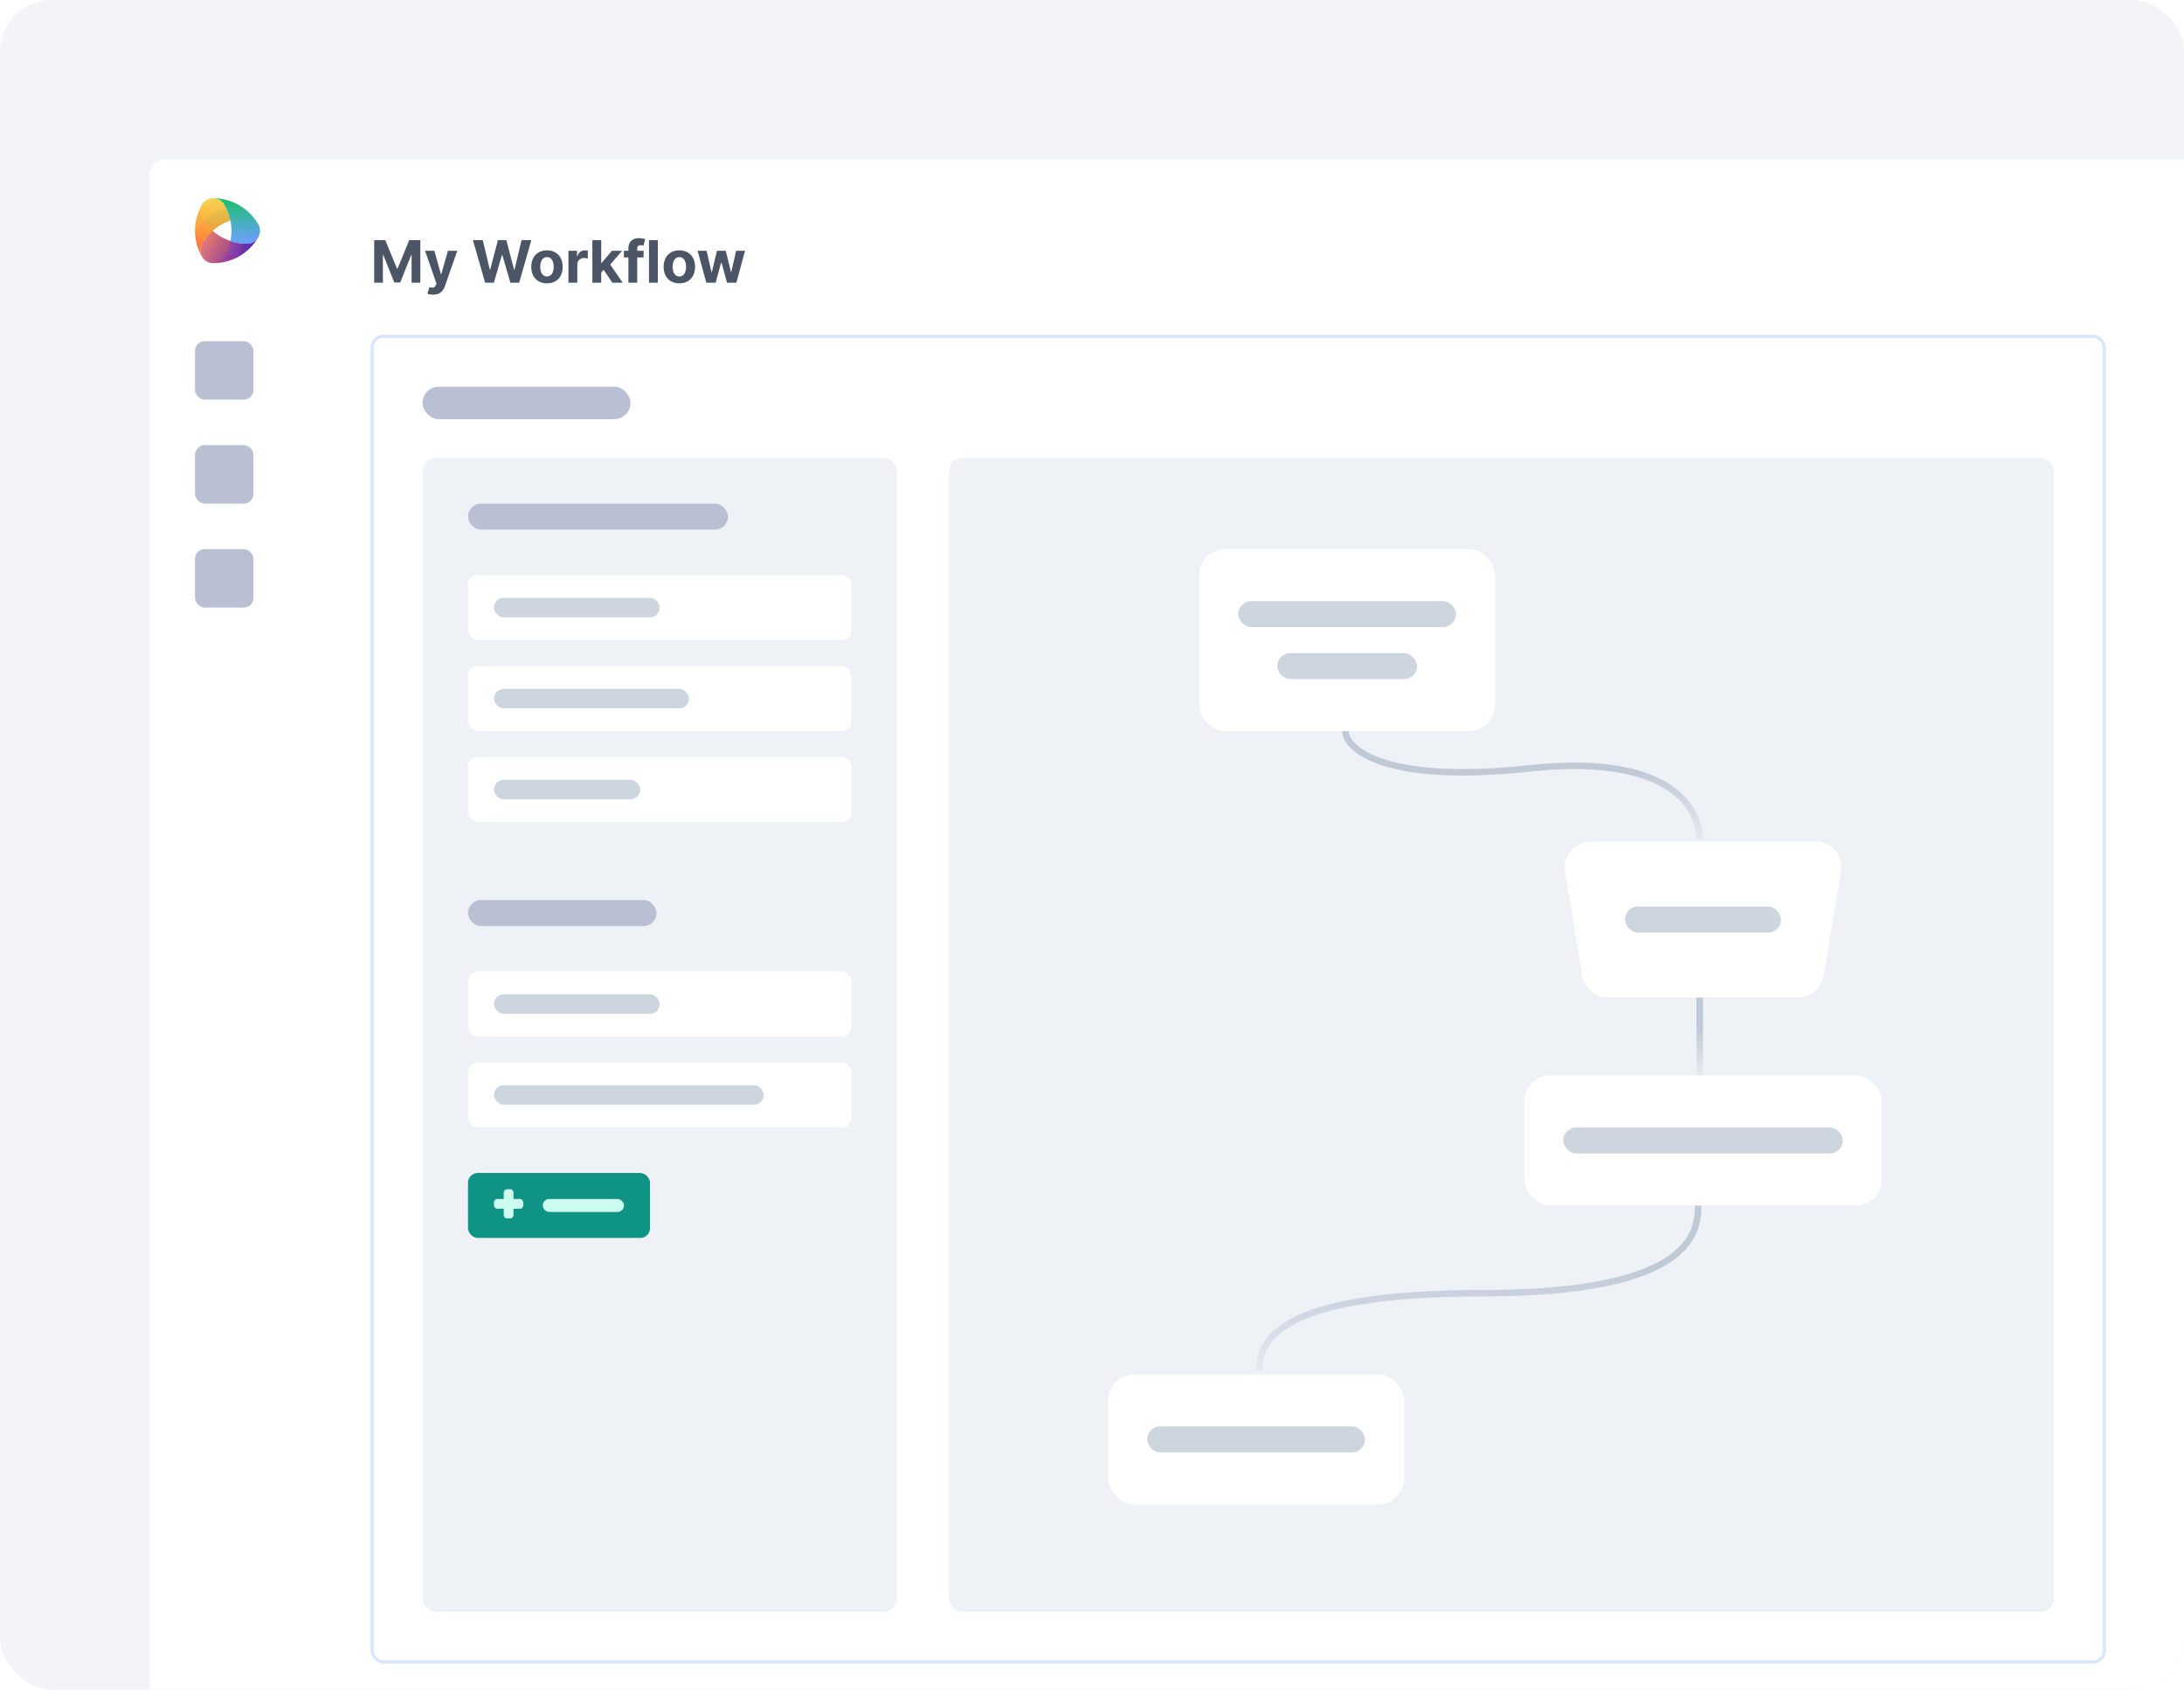 <svg xmlns="http://www.w3.org/2000/svg" width="672" height="520" fill="none"><g clip-path="url(#a)"><rect width="672" height="520" fill="#F2F4F7" rx="16"/><g filter="url(#b)"><g clip-path="url(#c)"><rect width="631" height="492" x="46" y="33" fill="#fff" rx="5"/><g filter="url(#d)"><path fill="#fff" d="M46 33h44v487H46z"/><rect width="18" height="18" x="58" y="89" fill="#B9C0D4" rx="3"/><g clip-path="url(#e)"><path fill="url(#f)" d="M77.495 56.957c-.04.072-.083.143-.127.212-.015.025-.032.047-.047.07-.032.047-.063.098-.098.139l-.063.08a2.866 2.866 0 0 1-.17.204 3.975 3.975 0 0 1-3.038 1.342h-.172a16.152 16.152 0 0 1-7.758-2.12 15.818 15.818 0 0 1-2.6-1.864 15.969 15.969 0 0 0-2.64 2.996c-.22.323-.43.654-.626.994a3.963 3.963 0 0 0-.4 3.025c.084.311.204.61.359.893.01.019.021.037.03.056l.018.029c.032.053.063.105.098.156l.009.013c.033.052.068.103.105.153l.011.015c.034.048.07.098.106.14l.021.026c.034.04.067.08.098.12l.036.04.091.097.054.055.077.075.075.067c.025.022.041.038.063.056l.098.079.05.039c.037.03.074.056.111.084l.043.03c.04.029.08.056.12.082l.044.028.119.073.07.04.054.03c.049.026.097.052.148.076l.011.006c.053.025.106.05.16.072l.012.006c.349.148.717.247 1.093.292h.027l.15.014h.035c.049 0 .098 0 .147.007h.345c.165 0 .33-.008.495-.016.087 0 .175-.01.262-.015a9.628 9.628 0 0 0 .581-.047l.129-.013c.138-.014.275-.032.411-.05l.068-.008c.15-.02.293-.044.448-.07h.026a16.079 16.079 0 0 0 5.33-1.896l.012-.006v-.005h.005a15.878 15.878 0 0 0 4.4-3.745c.106-.13.21-.26.312-.39l.03-.041c.092-.121.182-.244.272-.367l.065-.098c.075-.107.15-.215.224-.324.043-.064.084-.13.126-.195.042-.065.098-.156.153-.235a21.7 21.7 0 0 0 .266-.444l.036-.066v.004zM63.96 64.98c-.045 0-.09.009-.136.01l.136-.01zm.296-.036z"/><path fill="url(#g)" d="M61.458 45.633c-.031.018-.062.035-.089.057a3.96 3.96 0 0 0-.956.91l-.014.019a2.46 2.46 0 0 0-.083.117l-.039.056c-.02.03-.038.06-.06.091-.022.032-.039.063-.059.094l-.019.03-.03.056-.032.06c-.111.199-.22.403-.326.61l-.075.157a14.195 14.195 0 0 0-.561 1.262l-.061.159c-.082.215-.16.432-.234.648a15.97 15.97 0 0 0-.817 5.071l.003.005v.017c.009 1.744.3 3.477.863 5.13l.098.284.066.179c.033.087.066.176.101.264l.067.166c.055.136.114.275.171.405.013.024.022.05.033.076.052.116.103.228.16.345.021.046.043.09.066.137l.146.296.064.125c.071.137.144.272.219.406l.158.273a4.093 4.093 0 0 1-.279-.555 4.012 4.012 0 0 1 .226-3.533 15.973 15.973 0 0 1 5.88-5.88 16.118 16.118 0 0 1 2.888-1.294 16.24 16.24 0 0 0-1.727-4.661l-.086-.15a4.01 4.01 0 0 0-2.807-1.994c-.037-.007-.103-.016-.155-.024-.051-.01-.069-.01-.104-.014-.056-.007-.112-.01-.17-.016l-.088-.007a4.653 4.653 0 0 0-.248-.003.05.05 0 0 1-.007.004h-.02a3.982 3.982 0 0 0-1.999.585c-.023.01-.044.024-.064.037z"/><path fill="url(#h)" d="M77.993 54.841c0-.035 0-.07-.004-.104a3.953 3.953 0 0 0-.31-1.279l-.01-.021a3.172 3.172 0 0 0-.059-.13l-.03-.061-.048-.098c-.016-.035-.034-.064-.052-.097l-.016-.032-.033-.053-.035-.058c-.117-.195-.24-.39-.364-.585l-.098-.143a13.96 13.96 0 0 0-.81-1.113l-.106-.132a15.92 15.92 0 0 0-4.407-3.758h-.005l-.014-.008a16.11 16.11 0 0 0-4.85-1.814l-.293-.058-.187-.032-.277-.044-.177-.025c-.145-.02-.293-.04-.434-.055-.026 0-.054-.006-.081-.009a9.305 9.305 0 0 0-.378-.034l-.15-.012-.328-.021-.14-.008a14.113 14.113 0 0 0-.458-.014h-.314c.207-.003.413.01.617.038a3.99 3.99 0 0 1 2.933 1.956 15.948 15.948 0 0 1 2.146 8.001 16.064 16.064 0 0 1-.32 3.135 16.145 16.145 0 0 0 4.874.836h.173a3.981 3.981 0 0 0 3.112-1.426c.024-.028.064-.081.098-.121.033-.04.043-.055.063-.083.033-.045.065-.092.098-.139l.05-.073c.044-.069.086-.14.126-.211a.05.05 0 0 1 0-.008l.01-.017a3.968 3.968 0 0 0 .489-2.016c.002-.024 0-.05 0-.074z"/><g opacity=".15"><path fill="#C39" d="m63.96 64.98.086-.008c.06-.006.119-.015.18-.024l.03-.005a3.984 3.984 0 0 0 2.819-1.94l.028-.047.086-.149c.156-.278.303-.56.44-.848a19.868 19.868 0 0 1-6.85-3.943c-.22.323-.43.654-.627.995a3.962 3.962 0 0 0-.4 3.024c.084.311.204.611.36.893l.03.056.018.03c.031.052.063.105.098.155l.009.013c.033.053.068.103.104.153l.012.016c.034.048.07.097.105.14l.022.026.098.119.036.04.09.097.055.055.077.075c.024.023.049.046.074.067l.064.056.097.08.05.038c.037.03.074.057.112.084l.042.03c.04.029.08.056.12.082l.044.028.12.073.07.04.053.03c.05.026.098.053.149.077h.01a3.2 3.2 0 0 0 .16.072l.013.006c.348.148.716.247 1.093.293h.027l.15.013h.035c.049 0 .097.006.146.007h.098c.076 0 .152 0 .228-.005l.14.005z"/><path fill="#36F" d="m77.5 56.949.008-.017c.34-.617.508-1.312.49-2.016v-.075c0-.024 0-.07-.006-.104a3.952 3.952 0 0 0-.31-1.279l-.008-.021c-.019-.044-.04-.087-.06-.13l-.03-.061c-.015-.032-.032-.063-.048-.098-.017-.035-.034-.064-.052-.097-.006-.011-.01-.022-.017-.032l-.032-.053-.035-.058a3.999 3.999 0 0 0-3.389-1.884h-.23c-.32.005-.637.019-.954.043a19.936 19.936 0 0 1-.009 7.896c.318.024.637.039.956.044h.172a3.981 3.981 0 0 0 3.112-1.426c.025-.028.065-.081.098-.121.034-.04.043-.055.064-.083.033-.045.065-.092.098-.139l.05-.073c.044-.069.086-.14.126-.211a.02.02 0 0 1 0-.008l.006.003z"/><path fill="#FC0" d="M60.173 47.005a3.986 3.986 0 0 0-.022 4.025c.195.34.408.671.627.995a19.767 19.767 0 0 1 3.253-2.33 19.991 19.991 0 0 1 3.597-1.614 17.248 17.248 0 0 0-.552-1.042 3.984 3.984 0 0 0-2.506-1.873 4.03 4.03 0 0 0-1.045-.12h-.029l-.17.008-.041.004c-.041 0-.082.008-.123.012l-.059.007c-.049.007-.098.013-.148.022l-.077.014-.085.016-.083.019-.132.033-.086.024-.077.024-.081.026a3.18 3.18 0 0 0-.136.049l-.069.027-.11.046-.047.02-.153.073-.045.018a4.009 4.009 0 0 0-.364.214l-.05.035a2.925 2.925 0 0 0-.155.11l-.044.034c-.13.1-.255.21-.372.327l-.008.006a5.289 5.289 0 0 0-.159.17l-.026.03a3.45 3.45 0 0 0-.143.175c0 .005-.009.01-.013.016a4.26 4.26 0 0 0-.142.195l-.027.042a4.185 4.185 0 0 0-.098.163z"/><path fill="#000" d="M67.076 47.039c.195.34.38.689.552 1.042a20.155 20.155 0 0 1 3.981-.899l-.013-.008a16.11 16.11 0 0 0-4.854-1.82l-.293-.057-.187-.032-.277-.044-.177-.025c-.145-.02-.29-.039-.434-.056l-.081-.008a9.305 9.305 0 0 0-.378-.034l-.15-.013-.328-.02-.14-.008a14.402 14.402 0 0 0-.458-.014h-.314c.207-.003.413.01.617.038a3.991 3.991 0 0 1 2.934 1.958z"/><path fill="#90C" d="M67.629 61.96c-.138.286-.284.569-.44.847l-.086.148-.028.047a3.975 3.975 0 0 1-2.819 1.94l-.03.005c-.061.009-.121.018-.18.023l-.086.008c-.045 0-.09.009-.136.011-.076 0-.151.006-.227.006h.242c.165 0 .33-.008.495-.016.088 0 .176-.01.263-.015a10.38 10.38 0 0 0 .58-.047l.13-.013c.137-.015.274-.032.41-.05l.068-.008c.15-.021.294-.044.448-.07h.026a16.078 16.078 0 0 0 5.334-1.907l.013-.006v-.005a20.191 20.191 0 0 1-3.977-.899z"/><path fill="#1C9FFA" d="M68.905 51.863a15.798 15.798 0 0 1-.003 6.31 16.14 16.14 0 0 0 3.918.792 19.935 19.935 0 0 0 .009-7.892c-1.336.1-2.654.365-3.924.79z"/><path fill="#4044D6" d="m77.369 57.17-.048.07c-.031.046-.063.097-.098.138l-.062.08c-.032.04-.063.081-.098.121a3.974 3.974 0 0 1-3.11 1.426h-.173c-.319-.006-.638-.02-.956-.044a20.112 20.112 0 0 1-1.215 3.896h.005a15.879 15.879 0 0 0 4.4-3.745c.106-.13.21-.262.312-.39l.03-.041c.092-.121.183-.244.272-.367.022-.031.043-.064.065-.098.076-.107.15-.214.224-.324.043-.064.084-.13.126-.195.042-.065.098-.156.153-.235.09-.146.179-.294.266-.444l.036-.066v.009c-.04.07-.082.142-.126.211l-.003-.003z"/><path fill="#FF6048" d="M63.421 55.02a15.968 15.968 0 0 0-2.64 2.996 19.872 19.872 0 0 0 6.848 3.943 16.061 16.061 0 0 0 1.27-3.783 15.963 15.963 0 0 1-2.877-1.291 15.826 15.826 0 0 1-2.601-1.864z"/><path fill="#FFA818" d="M60.779 52.026c-.22-.324-.43-.655-.628-.995a3.986 3.986 0 0 1 .002-3.992l-.016.025-.098.17a17.8 17.8 0 0 0-.22.406l-.08.16c-.042.083-.084.165-.124.25a6.953 6.953 0 0 0-.097.207l-.09.195a9.68 9.68 0 0 0-.109.249l-.053.125A16.045 16.045 0 0 0 58.006 55v.016a19.974 19.974 0 0 1 2.773-2.99z"/><path fill="#7B3CFF" d="M72.82 58.968a16.143 16.143 0 0 1-3.918-.795 16.06 16.06 0 0 1-1.271 3.783c1.292.434 2.625.736 3.978.901.534-1.252.94-2.555 1.21-3.89z"/><path fill="#FF437F" d="M59.752 62.038a3.96 3.96 0 0 1 .4-3.024 15 15 0 0 1 .627-.995 20.039 20.039 0 0 1-2.773-2.998 15.812 15.812 0 0 0 .602 4.326v.014c.048.169.098.336.152.502l.012.037c.05.157.104.314.16.47l.02.061a13.258 13.258 0 0 0 .2.521c.054.136.11.27.17.404l.045.109c.056.126.114.25.174.375l.058.124c.06.124.122.246.184.368.022.04.041.081.062.12.084.16.171.319.261.476a4.051 4.051 0 0 1-.354-.89z"/><path fill="#87B91C" d="M68.904 51.863a15.952 15.952 0 0 0-1.276-3.782c-1.25.418-2.455.959-3.597 1.614a19.772 19.772 0 0 0-3.253 2.331 16.022 16.022 0 0 0 2.64 2.996 15.836 15.836 0 0 1 5.486-3.159z"/><path fill="#2694AA" d="M72.823 51.072c.317-.024.635-.038.954-.043h.23a3.998 3.998 0 0 1 3.39 1.884c-.118-.195-.24-.39-.365-.585l-.098-.143a14.063 14.063 0 0 0-.81-1.113l-.106-.132a15.92 15.92 0 0 0-4.407-3.758h-.005a19.892 19.892 0 0 1 1.217 3.89z"/><path fill="#0EA538" d="M67.628 48.081a15.95 15.95 0 0 1 1.277 3.782 16.147 16.147 0 0 1 3.918-.791 19.888 19.888 0 0 0-1.214-3.89 20.155 20.155 0 0 0-3.981.899z"/><path fill="#FF8430" d="M60.779 58.016a15.968 15.968 0 0 1 2.639-2.995 16.029 16.029 0 0 1-2.64-2.996 19.988 19.988 0 0 0-2.772 2.996 20.04 20.04 0 0 0 2.773 2.995z"/><path fill="url(#i)" d="M77.993 54.841c0-.035 0-.07-.004-.104a3.956 3.956 0 0 0-.31-1.279l-.01-.021a3.172 3.172 0 0 0-.059-.13l-.03-.061-.048-.098c-.017-.035-.034-.064-.052-.097l-.016-.032-.033-.053-.035-.058c-.117-.195-.24-.39-.364-.585l-.098-.143a14.165 14.165 0 0 0-.81-1.113l-.106-.132a15.921 15.921 0 0 0-4.407-3.758h-.005l-.014-.008a16.11 16.11 0 0 0-4.85-1.814l-.293-.058-.187-.032-.277-.044-.177-.025c-.145-.02-.293-.04-.434-.055-.026 0-.054-.006-.081-.009a9.305 9.305 0 0 0-.378-.034l-.15-.012-.328-.021-.14-.008a14.402 14.402 0 0 0-.458-.014h-.314c.207-.003.413.01.617.038a3.99 3.99 0 0 1 2.933 1.956 15.948 15.948 0 0 1 2.146 8.001 16.064 16.064 0 0 1-.32 3.135 16.15 16.15 0 0 0 4.874.835h.227a3.98 3.98 0 0 0 3.058-1.425c.024-.028.064-.081.098-.121.033-.04.043-.055.063-.083.033-.045.065-.092.098-.139l.05-.073c.044-.069.086-.14.126-.212a.05.05 0 0 1 0-.007l.01-.017a3.967 3.967 0 0 0 .488-2.016c.003-.024.001-.05 0-.074z"/></g></g><rect width="18" height="18" x="58" y="121" fill="#B9C0D4" rx="3"/><rect width="18" height="18" x="58" y="153" fill="#B9C0D4" rx="3"/></g><path fill="#4B5565" d="M115.138 57.91h3.413l3.605 8.794h.154l3.605-8.795h3.413V71h-2.685v-8.52h-.108l-3.388 8.456h-1.828l-3.388-8.489h-.109V71h-2.684V57.91zm18.1 16.772c-.345 0-.669-.028-.971-.083a3.55 3.55 0 0 1-.742-.198l.614-2.033c.32.098.607.151.863.16.26.008.484-.051.671-.18.192-.127.347-.344.467-.651l.16-.416-3.522-10.1h2.863l2.033 7.211h.102l2.052-7.21h2.883l-3.816 10.88a4.594 4.594 0 0 1-.748 1.38 3.06 3.06 0 0 1-1.183.914c-.477.217-1.052.326-1.726.326zM149.268 71l-3.746-13.09h3.024l2.167 9.095h.108l2.391-9.096h2.589l2.384 9.115h.115l2.167-9.115h3.023L159.745 71h-2.698l-2.493-8.559h-.102L151.966 71h-2.698zm19.034.192c-.993 0-1.852-.211-2.576-.633a4.33 4.33 0 0 1-1.668-1.777c-.392-.763-.588-1.647-.588-2.653 0-1.014.196-1.9.588-2.659a4.28 4.28 0 0 1 1.668-1.777c.724-.426 1.583-.639 2.576-.639.993 0 1.849.213 2.57.64a4.268 4.268 0 0 1 1.674 1.776c.392.759.588 1.645.588 2.66 0 1.005-.196 1.89-.588 2.652a4.318 4.318 0 0 1-1.674 1.777c-.721.422-1.577.633-2.57.633zm.013-2.11c.452 0 .829-.127 1.131-.383.303-.26.531-.614.684-1.061.158-.448.237-.957.237-1.528 0-.57-.079-1.08-.237-1.528-.153-.447-.381-.8-.684-1.06-.302-.26-.679-.39-1.131-.39-.456 0-.84.13-1.151.39-.307.26-.539.613-.696 1.06a4.682 4.682 0 0 0-.231 1.528c0 .571.077 1.08.231 1.528.157.447.389.8.696 1.06.311.257.695.384 1.151.384zm6.59 1.918v-9.818h2.64v1.713h.102c.179-.61.48-1.07.901-1.38a2.37 2.37 0 0 1 1.458-.474 4.114 4.114 0 0 1 .856.096v2.416a3.512 3.512 0 0 0-.53-.102 4.78 4.78 0 0 0-.62-.045c-.401 0-.759.088-1.074.262a1.94 1.94 0 0 0-.742.716c-.178.307-.268.66-.268 1.061V71h-2.723zm9.833-2.825.006-3.267h.396l3.145-3.726h3.126l-4.225 4.934h-.646l-1.802 2.059zM182.27 71V57.91h2.723V71h-2.723zm6.137 0-2.89-4.276 1.816-1.924 4.263 6.2h-3.189zm9.62-9.818v2.045h-6.06v-2.045h6.06zM193.354 71V60.472c0-.711.139-1.302.416-1.77.281-.469.664-.82 1.15-1.055.486-.234 1.038-.352 1.656-.352.417 0 .799.032 1.144.096.349.064.609.122.78.173l-.486 2.045a3.446 3.446 0 0 0-.396-.096 2.487 2.487 0 0 0-.473-.044c-.401 0-.68.093-.838.281-.157.183-.236.441-.236.773V71h-2.717zm9.059-13.09V71h-2.723V57.91h2.723zm6.618 13.282c-.993 0-1.852-.211-2.576-.633a4.326 4.326 0 0 1-1.669-1.777c-.392-.763-.588-1.647-.588-2.653 0-1.014.196-1.9.588-2.659a4.275 4.275 0 0 1 1.669-1.777c.724-.426 1.583-.639 2.576-.639.992 0 1.849.213 2.569.64a4.264 4.264 0 0 1 1.675 1.776c.392.759.588 1.645.588 2.66 0 1.005-.196 1.89-.588 2.652a4.314 4.314 0 0 1-1.675 1.777c-.72.422-1.577.633-2.569.633zm.012-2.11c.452 0 .829-.127 1.132-.383.302-.26.53-.614.684-1.061a4.6 4.6 0 0 0 .236-1.528 4.6 4.6 0 0 0-.236-1.528c-.154-.447-.382-.8-.684-1.06-.303-.26-.68-.39-1.132-.39-.456 0-.839.13-1.15.39-.307.26-.539.613-.697 1.06a4.71 4.71 0 0 0-.23 1.528c0 .571.077 1.08.23 1.528.158.447.39.8.697 1.06.311.257.694.384 1.15.384zM217.324 71l-2.672-9.818h2.755l1.522 6.596h.089l1.585-6.596h2.704l1.611 6.558h.083l1.496-6.558h2.748L226.58 71h-2.883l-1.687-6.175h-.122L220.201 71h-2.877z"/><rect width="533" height="408" x="114.5" y="87.5" fill="#fff" rx="3.5"/><rect width="64" height="10" x="130" y="103" fill="#B9C0D4" rx="5"/><rect width="146" height="355" x="130" y="125" fill="#EEF2F6" rx="4"/><rect width="118" height="20" x="144" y="161" fill="#fff" rx="3"/><rect width="51" height="6" x="152" y="168" fill="#CDD5DF" rx="3"/><rect width="80" height="8" x="144" y="139" fill="#B9C0D4" rx="4"/><rect width="118" height="20" x="144" y="189" fill="#fff" rx="3"/><rect width="60" height="6" x="152" y="196" fill="#CDD5DF" rx="3"/><rect width="118" height="20" x="144" y="217" fill="#fff" rx="3"/><rect width="45" height="6" x="152" y="224" fill="#CDD5DF" rx="3"/><rect width="118" height="20" x="144" y="311" fill="#fff" rx="3"/><rect width="83" height="6" x="152" y="318" fill="#CDD5DF" rx="3"/><rect width="56" height="20" x="144" y="345" fill="#0E9384" rx="3"/><rect width="25" height="4" x="167" y="353" fill="#CCFBEF" rx="2"/><rect width="9" height="3" x="152" y="353" fill="#CCFBEF" rx="1"/><rect width="9" height="3" x="158" y="350" fill="#CCFBEF" rx="1" transform="rotate(90 158 350)"/><rect width="118" height="20" x="144" y="283" fill="#fff" rx="3"/><rect width="51" height="6" x="152" y="290" fill="#CDD5DF" rx="3"/><rect width="58" height="8" x="144" y="261" fill="#B9C0D4" rx="4"/><rect width="340" height="355" x="292" y="125" fill="#EEF2F6" rx="4"/><path stroke="url(#j)" stroke-width="2" d="M414 209c0 5.5 12.1 16.3 56.5 11.5 44.4-4.8 52.5 13 52.5 22"/><path stroke="url(#k)" stroke-width="2" d="M523 291v24"/><path stroke="url(#l)" stroke-width="2" d="M522.5 355c0 8-1.6 27-66 27s-69 15-69 24"/><rect width="91" height="56" x="369" y="153" fill="#fff" rx="8"/><rect width="67" height="8" x="381" y="169" fill="#CDD5DF" rx="4"/><rect width="43" height="8" x="393" y="185" fill="#CDD5DF" rx="4"/><path fill="#fff" d="M481.553 252.315c-.813-4.876 2.947-9.315 7.891-9.315h69.112c4.944 0 8.704 4.439 7.891 9.315l-5.333 32a8 8 0 0 1-7.891 6.685h-58.446a8 8 0 0 1-7.891-6.685l-5.333-32z"/><rect width="48" height="8" x="500" y="263" fill="#CDD5DF" rx="4"/><rect width="110" height="40" x="469" y="315" fill="#fff" rx="8"/><rect width="86" height="8" x="481" y="331" fill="#CDD5DF" rx="4"/><rect width="91" height="40" x="341" y="407" fill="#fff" rx="8"/><rect width="67" height="8" x="353" y="423" fill="#CDD5DF" rx="4"/><rect width="533" height="408" x="114.5" y="87.5" stroke="#DAE6F9" rx="3.5"/></g></g></g><defs><linearGradient id="f" x1="60.407" x2="76.773" y1="47.404" y2="52.685" gradientUnits="userSpaceOnUse"><stop offset=".1" stop-color="#F58E6D"/><stop offset="1" stop-color="#6627A5"/></linearGradient><linearGradient id="g" x1="68.001" x2="68.001" y1="64.994" y2="45.007" gradientUnits="userSpaceOnUse"><stop offset=".292" stop-color="#FF8430"/><stop offset="1" stop-color="#F4D661"/></linearGradient><linearGradient id="h" x1="70.762" x2="70.762" y1="59.011" y2="45.044" gradientUnits="userSpaceOnUse"><stop offset=".1" stop-color="#73A5F1"/><stop offset="1" stop-color="#19C271"/></linearGradient><linearGradient id="i" x1="70.762" x2="70.762" y1="59.011" y2="45.044" gradientUnits="userSpaceOnUse"><stop offset=".1" stop-color="#1C9FFA" stop-opacity=".5"/><stop offset="1" stop-color="#19C255"/></linearGradient><linearGradient id="j" x1="414.632" x2="414.632" y1="221.605" y2="242.5" gradientUnits="userSpaceOnUse"><stop stop-color="#C0C9D6"/><stop offset="1" stop-color="#E5EAF2"/></linearGradient><linearGradient id="k" x1="523" x2="523" y1="300.031" y2="315" gradientUnits="userSpaceOnUse"><stop stop-color="#C0C9D6"/><stop offset="1" stop-color="#E5EAF2"/></linearGradient><linearGradient id="l" x1="387.517" x2="387.517" y1="374.19" y2="406" gradientUnits="userSpaceOnUse"><stop stop-color="#C0C9D6"/><stop offset="1" stop-color="#E5EAF2"/></linearGradient><clipPath id="a"><rect width="672" height="520" fill="#fff" rx="16"/></clipPath><clipPath id="c"><rect width="631" height="492" x="46" y="33" fill="#fff" rx="5"/></clipPath><clipPath id="e"><path fill="#fff" d="M58 45h20v20H58z"/></clipPath><filter id="b" width="655" height="516" x="34" y="33" color-interpolation-filters="sRGB" filterUnits="userSpaceOnUse"><feFlood flood-opacity="0" result="BackgroundImageFix"/><feColorMatrix in="SourceAlpha" result="hardAlpha" values="0 0 0 0 0 0 0 0 0 0 0 0 0 0 0 0 0 0 127 0"/><feMorphology in="SourceAlpha" radius="2" result="effect1_dropShadow_2207_47681"/><feOffset dy="4"/><feGaussianBlur stdDeviation="3"/><feColorMatrix values="0 0 0 0 0.063 0 0 0 0 0.094 0 0 0 0 0.157 0 0 0 0.03 0"/><feBlend in2="BackgroundImageFix" result="effect1_dropShadow_2207_47681"/><feColorMatrix in="SourceAlpha" result="hardAlpha" values="0 0 0 0 0 0 0 0 0 0 0 0 0 0 0 0 0 0 127 0"/><feMorphology in="SourceAlpha" radius="4" result="effect2_dropShadow_2207_47681"/><feOffset dy="12"/><feGaussianBlur stdDeviation="8"/><feColorMatrix values="0 0 0 0 0.063 0 0 0 0 0.094 0 0 0 0 0.157 0 0 0 0.08 0"/><feBlend in2="effect1_dropShadow_2207_47681" result="effect2_dropShadow_2207_47681"/><feBlend in="SourceGraphic" in2="effect2_dropShadow_2207_47681" result="shape"/></filter><filter id="d" width="60" height="503" x="40" y="25" color-interpolation-filters="sRGB" filterUnits="userSpaceOnUse"><feFlood flood-opacity="0" result="BackgroundImageFix"/><feColorMatrix in="SourceAlpha" result="hardAlpha" values="0 0 0 0 0 0 0 0 0 0 0 0 0 0 0 0 0 0 127 0"/><feOffset dx="2"/><feGaussianBlur stdDeviation="4"/><feComposite in2="hardAlpha" operator="out"/><feColorMatrix values="0 0 0 0 0 0 0 0 0 0 0 0 0 0 0 0 0 0 0.1 0"/><feBlend in2="BackgroundImageFix" result="effect1_dropShadow_2207_47681"/><feBlend in="SourceGraphic" in2="effect1_dropShadow_2207_47681" result="shape"/></filter></defs></svg>
